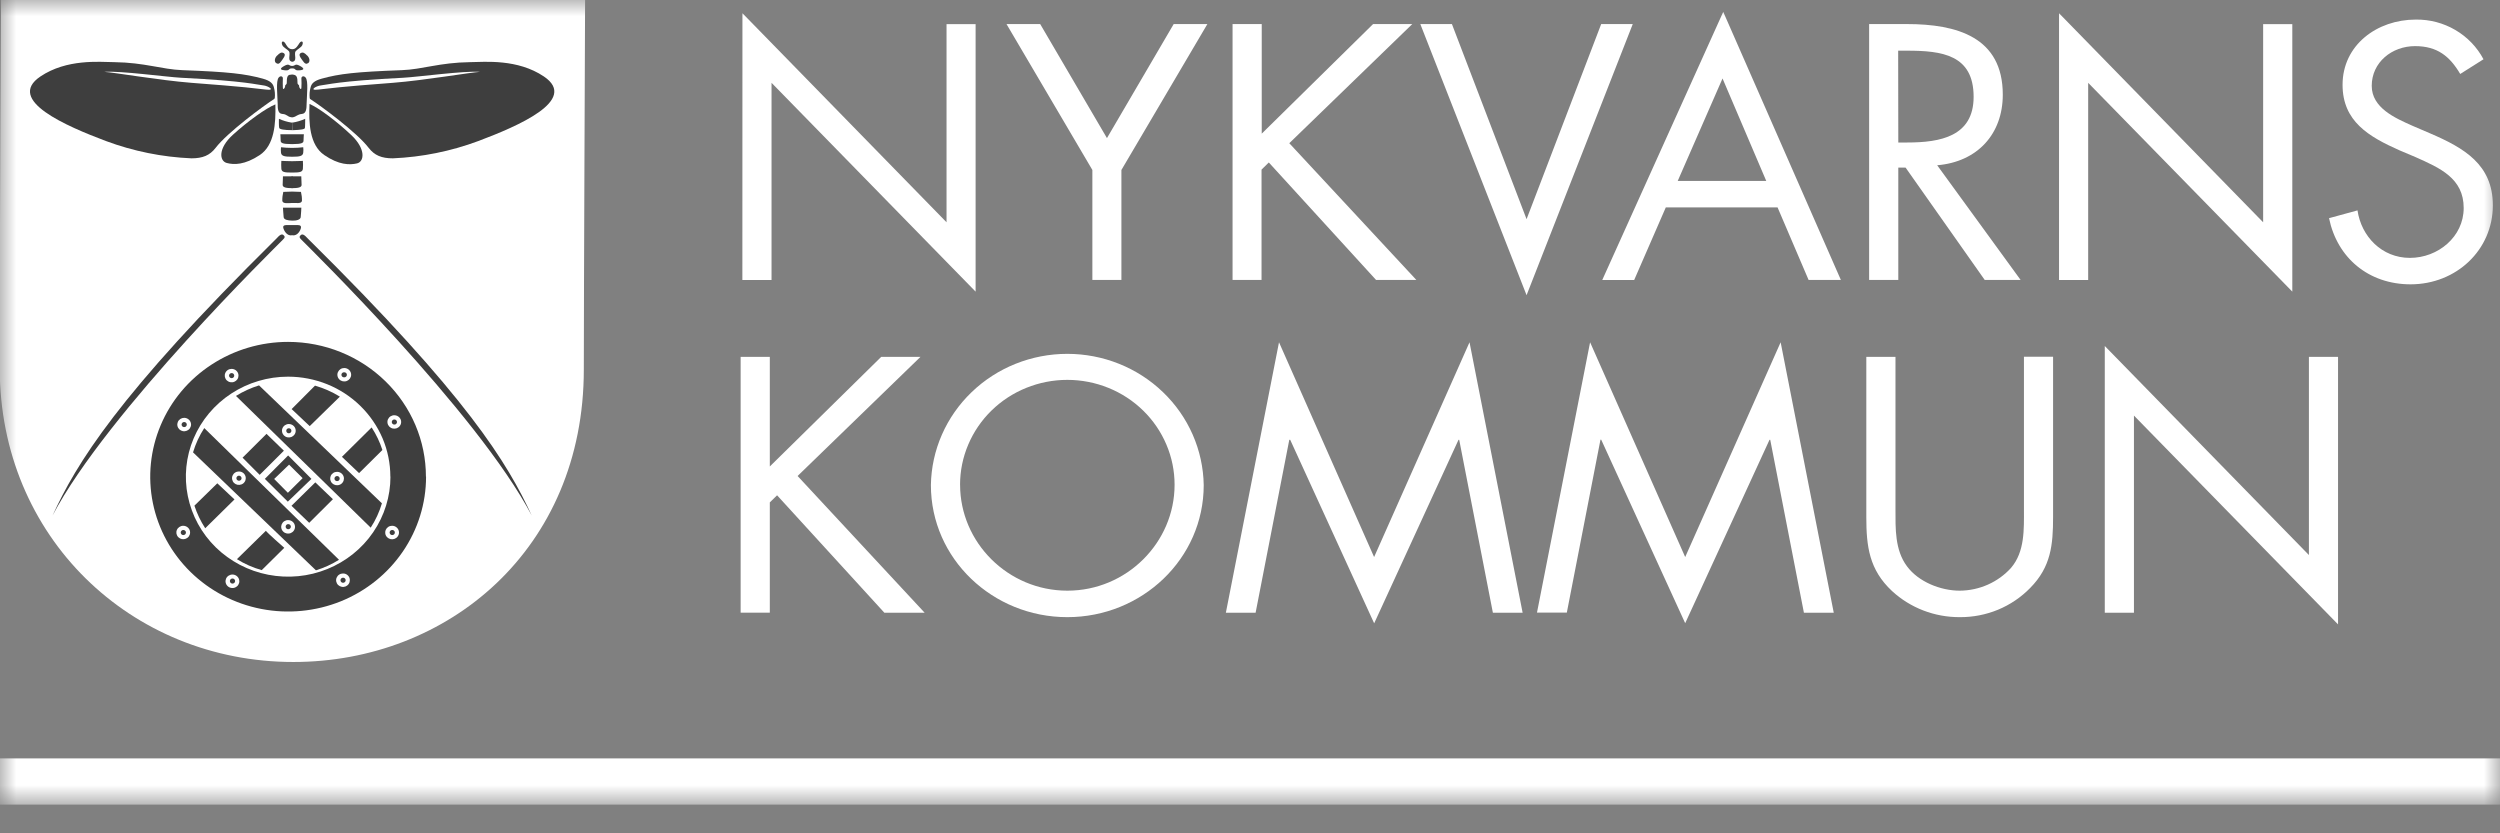 <?xml version="1.0" encoding="UTF-8"?> <svg xmlns="http://www.w3.org/2000/svg" width="78" height="26" viewBox="0 0 78 26" fill="none"><rect x="0" y="0" width="78" height="26" fill="#808080" stroke="none"/><mask id="mask0_2002_5738" style="mask-type:luminance" maskUnits="userSpaceOnUse" x="0" y="0" width="78" height="26"><path d="M78 0H0V25.105H78V0Z" fill="white"></path></mask><g mask="url(#mask0_2002_5738)"><path d="M9.089 4.495H9.145" stroke="#3E3E3E" stroke-width="0.44"></path><path d="M0.041 0H18.255C18.255 0 18.215 9.398 18.215 11.53C18.215 17.139 13.973 20.654 9.155 20.654C4.075 20.654 -0.008 16.744 -0.008 11.492C-0.008 6.24 0.033 0 0.033 0H0.041Z" fill="white"></path><path d="M9.671 3.085C10.021 3.309 11.138 4.137 11.502 4.612C11.683 4.848 11.906 4.94 12.256 4.94C13.168 4.901 14.069 4.719 14.922 4.401C16.147 3.94 18.065 3.124 16.969 2.386C16.147 1.834 15.138 1.932 14.666 1.939C13.71 1.952 13.185 2.165 12.539 2.189C11.098 2.242 10.588 2.302 10.04 2.453C9.797 2.519 9.716 2.61 9.69 2.728C9.66 2.835 9.651 2.947 9.663 3.057" fill="#3E3E3E"></path><path d="M9.132 1.926C9.186 1.913 9.213 1.886 9.213 1.807C9.213 1.727 9.186 1.649 9.227 1.596C9.267 1.543 9.397 1.482 9.429 1.412C9.483 1.294 9.405 1.252 9.341 1.347C9.301 1.406 9.237 1.534 9.133 1.534H9.106C8.996 1.534 8.934 1.406 8.898 1.347C8.833 1.252 8.756 1.294 8.81 1.412C8.842 1.482 8.972 1.544 9.012 1.596C9.053 1.648 9.025 1.728 9.025 1.807C9.025 1.885 9.052 1.908 9.106 1.926H9.132Z" fill="#3E3E3E"></path><path d="M9.131 2.057H9.111C9.007 2.057 9.03 1.968 8.869 2.057C8.707 2.146 8.748 2.185 8.899 2.195C9.05 2.206 8.991 2.135 9.101 2.135H9.128C9.239 2.135 9.179 2.205 9.33 2.195C9.481 2.186 9.522 2.146 9.36 2.057C9.199 1.968 9.219 2.057 9.118 2.057" fill="#3E3E3E"></path><path d="M8.647 1.731C8.56 1.815 8.555 1.929 8.617 1.969C8.678 2.008 8.721 1.988 8.768 1.919C8.815 1.849 8.94 1.715 8.859 1.662C8.779 1.609 8.718 1.662 8.651 1.731H8.647Z" fill="#3E3E3E"></path><path d="M9.149 3.657C9.253 3.634 9.279 3.568 9.421 3.555C9.563 3.542 9.563 3.368 9.566 3.25C9.573 2.954 9.626 2.529 9.535 2.42C9.476 2.35 9.394 2.381 9.404 2.46C9.409 2.549 9.409 2.638 9.404 2.726C9.404 2.835 9.333 2.747 9.333 2.687C9.333 2.627 9.282 2.657 9.282 2.579C9.282 2.42 9.261 2.349 9.162 2.331C9.131 2.322 9.098 2.322 9.068 2.331C8.964 2.331 8.947 2.42 8.947 2.579C8.947 2.657 8.896 2.628 8.896 2.687C8.896 2.746 8.825 2.835 8.825 2.726C8.821 2.638 8.821 2.549 8.825 2.46C8.836 2.381 8.753 2.35 8.695 2.42C8.604 2.529 8.658 2.954 8.664 3.25C8.664 3.371 8.664 3.548 8.809 3.555C8.953 3.562 8.97 3.644 9.081 3.657C9.103 3.664 9.127 3.664 9.149 3.657Z" fill="#3E3E3E"></path><path d="M8.592 3.257C8.606 3.85 8.566 4.534 8.101 4.84C7.637 5.147 7.3 5.146 7.072 5.084C6.844 5.021 6.798 4.631 7.266 4.205C7.734 3.78 8.307 3.369 8.592 3.257Z" fill="#3E3E3E"></path><path d="M8.559 3.085C8.21 3.309 7.091 4.137 6.728 4.612C6.547 4.848 6.324 4.94 5.974 4.94C5.062 4.901 4.162 4.719 3.308 4.401C2.083 3.94 0.166 3.124 1.261 2.386C2.083 1.834 3.093 1.932 3.563 1.939C4.52 1.952 5.045 2.165 5.691 2.189C7.132 2.242 7.641 2.302 8.196 2.453C8.438 2.519 8.519 2.61 8.546 2.728C8.576 2.835 8.585 2.947 8.573 3.057" fill="#3E3E3E"></path><path d="M9.584 1.731C9.67 1.815 9.675 1.929 9.615 1.969C9.554 2.008 9.511 1.988 9.463 1.919C9.415 1.849 9.291 1.715 9.372 1.662C9.453 1.609 9.514 1.662 9.58 1.731H9.584Z" fill="#3E3E3E"></path><path d="M9.657 3.243C9.63 3.835 9.657 4.519 10.114 4.835C10.572 5.15 10.909 5.151 11.138 5.098C11.367 5.045 11.421 4.651 10.963 4.217C10.505 3.783 9.939 3.361 9.657 3.243Z" fill="#3E3E3E"></path><path d="M3.254 2.242C3.726 2.202 5.22 2.404 5.649 2.426C7.695 2.528 8.044 2.65 8.208 2.663C8.371 2.677 8.61 2.834 8.301 2.795C7.48 2.693 6.388 2.618 5.972 2.584C4.962 2.504 3.552 2.258 3.252 2.242H3.254Z" fill="white"></path><path d="M14.976 2.242C14.505 2.202 13.01 2.404 12.581 2.426C10.533 2.528 10.185 2.65 10.022 2.663C9.859 2.677 9.619 2.834 9.927 2.795C10.749 2.693 11.84 2.618 12.257 2.584C13.268 2.504 14.677 2.258 14.977 2.242H14.976Z" fill="white"></path><path d="M9.1 4.496C8.807 4.496 8.757 4.457 8.757 4.388C8.757 4.319 8.747 4.19 8.747 4.19H9.481C9.481 4.19 9.47 4.319 9.47 4.388C9.47 4.457 9.419 4.496 9.127 4.496" fill="#3E3E3E"></path><path d="M9.127 5.384C9.36 5.384 9.44 5.365 9.45 5.266C9.456 5.184 9.456 5.101 9.45 5.019C9.45 5.019 9.228 5.029 9.127 5.029H9.1C8.996 5.029 8.778 5.019 8.778 5.019C8.772 5.101 8.772 5.184 8.778 5.266C8.788 5.368 8.868 5.384 9.1 5.384H9.127Z" fill="#3E3E3E"></path><path d="M9.129 6.48H8.829C8.829 6.48 8.84 6.697 8.85 6.777C8.861 6.856 8.972 6.878 9.116 6.884C9.26 6.889 9.373 6.849 9.382 6.777C9.392 6.704 9.402 6.48 9.402 6.48H9.129Z" fill="#3E3E3E"></path><path d="M9.127 7.34C9.289 7.369 9.38 7.171 9.39 7.112C9.399 7.052 9.37 7.023 9.299 7.023H8.928C8.859 7.023 8.824 7.052 8.838 7.112C8.851 7.171 8.942 7.369 9.1 7.34H9.127Z" fill="#3E3E3E"></path><path d="M8.849 7.34C8.931 7.407 8.839 7.458 8.768 7.536C8.697 7.614 3.335 12.851 1.638 16.087C2.392 14.458 3.631 12.376 8.615 7.453C8.735 7.32 8.79 7.288 8.85 7.338L8.849 7.34Z" fill="#3E3E3E"></path><path d="M9.129 3.825C9.265 3.803 9.397 3.763 9.522 3.707C9.522 3.707 9.522 3.953 9.513 3.993C9.504 4.032 9.409 4.052 9.129 4.062" fill="#3E3E3E"></path><path d="M9.097 5.502C9.238 5.502 9.4 5.502 9.4 5.502C9.4 5.502 9.41 5.69 9.41 5.769C9.41 5.849 9.299 5.871 9.098 5.871" fill="#3E3E3E"></path><path d="M9.381 7.34C9.298 7.407 9.39 7.458 9.461 7.536C9.532 7.614 14.895 12.851 16.591 16.087C15.837 14.458 14.598 12.376 9.614 7.453C9.492 7.32 9.439 7.288 9.379 7.338L9.381 7.34Z" fill="#3E3E3E"></path><path d="M9.39 5.987L9.131 5.978H9.098L8.839 5.987C8.817 6.078 8.806 6.17 8.808 6.263C8.818 6.365 8.985 6.337 9.114 6.333C9.244 6.329 9.411 6.365 9.421 6.263C9.423 6.17 9.412 6.078 9.39 5.987Z" fill="#3E3E3E"></path><path d="M9.461 4.594C9.35 4.607 9.239 4.614 9.128 4.614H9.101C8.989 4.614 8.878 4.607 8.767 4.594C8.761 4.65 8.761 4.706 8.767 4.762C8.778 4.871 8.879 4.89 9.101 4.89H9.128C9.349 4.89 9.45 4.871 9.461 4.762C9.468 4.706 9.468 4.65 9.461 4.594Z" fill="#3E3E3E"></path><path d="M13.293 14.872C13.293 15.704 13.041 16.517 12.568 17.209C12.095 17.901 11.424 18.44 10.638 18.759C9.851 19.077 8.986 19.161 8.152 18.999C7.317 18.837 6.55 18.437 5.948 17.849C5.347 17.261 4.936 16.511 4.77 15.695C4.604 14.88 4.689 14.034 5.014 13.265C5.339 12.496 5.89 11.839 6.598 11.377C7.305 10.915 8.137 10.667 8.988 10.667C10.129 10.667 11.223 11.11 12.029 11.899C12.836 12.688 13.289 13.757 13.289 14.872H13.293Z" fill="#3E3E3E"></path><path d="M9.129 4.061C8.846 4.061 8.728 4.032 8.712 3.993C8.697 3.953 8.702 3.707 8.702 3.707C8.827 3.763 8.96 3.803 9.096 3.825H9.136" fill="#3E3E3E"></path><path d="M12.182 14.872C12.182 15.489 11.995 16.092 11.644 16.605C11.294 17.118 10.796 17.518 10.212 17.754C9.629 17.991 8.988 18.052 8.369 17.932C7.75 17.812 7.181 17.515 6.734 17.079C6.288 16.643 5.984 16.087 5.861 15.482C5.737 14.877 5.8 14.25 6.041 13.679C6.283 13.109 6.691 12.622 7.216 12.279C7.74 11.936 8.357 11.752 8.988 11.752C9.408 11.752 9.823 11.833 10.21 11.989C10.597 12.146 10.949 12.376 11.245 12.666C11.541 12.956 11.776 13.3 11.937 13.678C12.097 14.057 12.179 14.462 12.179 14.872H12.182Z" fill="white"></path><path d="M9.131 5.502C8.991 5.502 8.828 5.502 8.828 5.502C8.828 5.502 8.819 5.69 8.819 5.769C8.819 5.849 8.929 5.871 9.131 5.871" fill="#3E3E3E"></path><path d="M12.449 16.615C12.449 16.657 12.436 16.698 12.412 16.732C12.389 16.767 12.355 16.794 12.316 16.81C12.276 16.826 12.233 16.83 12.191 16.822C12.149 16.813 12.111 16.793 12.081 16.764C12.05 16.734 12.03 16.696 12.022 16.655C12.014 16.615 12.018 16.572 12.034 16.534C12.051 16.495 12.079 16.462 12.114 16.439C12.15 16.416 12.192 16.404 12.234 16.404C12.262 16.404 12.29 16.41 12.317 16.42C12.343 16.431 12.366 16.447 12.386 16.466C12.406 16.486 12.422 16.509 12.433 16.534C12.444 16.56 12.449 16.587 12.449 16.615Z" fill="white"></path><path d="M12.319 16.616C12.319 16.637 12.311 16.657 12.296 16.672C12.28 16.686 12.26 16.694 12.239 16.694C12.223 16.695 12.207 16.69 12.193 16.681C12.18 16.673 12.169 16.66 12.163 16.646C12.157 16.631 12.155 16.615 12.158 16.6C12.161 16.584 12.169 16.57 12.18 16.559C12.192 16.548 12.206 16.54 12.222 16.537C12.238 16.534 12.255 16.536 12.269 16.542C12.284 16.548 12.297 16.558 12.306 16.572C12.315 16.585 12.319 16.6 12.319 16.616Z" fill="#3E3E3E"></path><path d="M10.915 18.103C10.915 18.144 10.903 18.185 10.879 18.219C10.856 18.254 10.822 18.281 10.783 18.297C10.744 18.312 10.701 18.317 10.659 18.308C10.617 18.3 10.579 18.28 10.549 18.251C10.519 18.222 10.499 18.184 10.491 18.144C10.482 18.103 10.486 18.061 10.503 18.023C10.519 17.984 10.546 17.951 10.582 17.928C10.617 17.905 10.658 17.893 10.701 17.893C10.729 17.892 10.758 17.897 10.784 17.907C10.81 17.918 10.834 17.933 10.854 17.953C10.874 17.972 10.89 17.996 10.901 18.022C10.911 18.047 10.916 18.075 10.915 18.103Z" fill="white"></path><path d="M10.785 18.103C10.785 18.124 10.777 18.145 10.761 18.16C10.746 18.174 10.726 18.183 10.704 18.183C10.682 18.183 10.662 18.174 10.646 18.16C10.631 18.145 10.623 18.124 10.623 18.103C10.623 18.082 10.631 18.062 10.646 18.047C10.662 18.032 10.682 18.024 10.704 18.024C10.726 18.024 10.746 18.032 10.761 18.047C10.777 18.062 10.785 18.082 10.785 18.103Z" fill="#3E3E3E"></path><path d="M7.467 18.129C7.469 18.171 7.457 18.212 7.434 18.248C7.412 18.284 7.378 18.312 7.339 18.329C7.3 18.346 7.256 18.351 7.214 18.343C7.172 18.336 7.133 18.317 7.102 18.287C7.071 18.258 7.05 18.22 7.041 18.179C7.032 18.138 7.036 18.095 7.052 18.056C7.068 18.017 7.096 17.984 7.132 17.961C7.168 17.938 7.21 17.925 7.253 17.925C7.308 17.925 7.362 17.947 7.402 17.985C7.442 18.023 7.465 18.074 7.467 18.129Z" fill="white"></path><path d="M7.335 18.129C7.335 18.139 7.333 18.149 7.329 18.159C7.325 18.169 7.319 18.177 7.312 18.185C7.304 18.192 7.295 18.198 7.286 18.202C7.276 18.206 7.265 18.208 7.255 18.208C7.239 18.208 7.223 18.204 7.209 18.195C7.196 18.187 7.185 18.174 7.179 18.16C7.173 18.145 7.171 18.129 7.174 18.114C7.177 18.098 7.185 18.084 7.196 18.073C7.207 18.062 7.222 18.054 7.237 18.051C7.253 18.048 7.27 18.049 7.285 18.055C7.299 18.061 7.312 18.071 7.321 18.084C7.33 18.098 7.335 18.113 7.335 18.129Z" fill="#3E3E3E"></path><path d="M5.931 16.615C5.931 16.656 5.918 16.697 5.895 16.731C5.871 16.766 5.837 16.792 5.798 16.808C5.759 16.824 5.716 16.828 5.674 16.82C5.633 16.811 5.595 16.791 5.565 16.762C5.535 16.733 5.515 16.695 5.506 16.654C5.498 16.614 5.502 16.572 5.519 16.534C5.535 16.495 5.563 16.463 5.598 16.44C5.633 16.417 5.674 16.404 5.717 16.404C5.745 16.404 5.773 16.41 5.799 16.42C5.825 16.431 5.849 16.446 5.869 16.466C5.889 16.485 5.905 16.509 5.916 16.534C5.926 16.56 5.932 16.587 5.931 16.615Z" fill="white"></path><path d="M5.801 16.616C5.801 16.637 5.793 16.657 5.778 16.672C5.762 16.686 5.742 16.694 5.721 16.694C5.705 16.695 5.689 16.69 5.675 16.681C5.662 16.673 5.651 16.66 5.645 16.646C5.639 16.631 5.637 16.615 5.64 16.6C5.643 16.584 5.651 16.57 5.662 16.559C5.674 16.548 5.688 16.54 5.704 16.537C5.72 16.534 5.736 16.536 5.751 16.542C5.766 16.548 5.779 16.558 5.788 16.572C5.797 16.585 5.801 16.6 5.801 16.616Z" fill="#3E3E3E"></path><path d="M5.961 13.245C5.961 13.286 5.948 13.327 5.925 13.362C5.902 13.396 5.868 13.423 5.829 13.439C5.79 13.455 5.747 13.46 5.705 13.452C5.663 13.444 5.625 13.424 5.595 13.395C5.565 13.365 5.544 13.328 5.536 13.287C5.527 13.246 5.532 13.204 5.548 13.166C5.564 13.127 5.592 13.095 5.627 13.072C5.662 13.049 5.704 13.036 5.746 13.036C5.803 13.036 5.857 13.058 5.897 13.097C5.938 13.136 5.96 13.189 5.961 13.245Z" fill="white"></path><path d="M5.828 13.245C5.828 13.261 5.823 13.277 5.814 13.29C5.806 13.303 5.793 13.313 5.778 13.32C5.763 13.326 5.747 13.327 5.731 13.324C5.715 13.321 5.7 13.314 5.689 13.303C5.678 13.291 5.67 13.277 5.667 13.262C5.664 13.246 5.665 13.23 5.672 13.216C5.678 13.201 5.689 13.189 5.702 13.18C5.716 13.171 5.731 13.167 5.748 13.167C5.769 13.167 5.789 13.175 5.804 13.19C5.819 13.205 5.828 13.225 5.828 13.245Z" fill="#3E3E3E"></path><path d="M7.441 11.719C7.441 11.76 7.429 11.8 7.405 11.835C7.381 11.87 7.348 11.896 7.309 11.912C7.27 11.928 7.226 11.932 7.185 11.924C7.143 11.916 7.105 11.896 7.075 11.867C7.045 11.838 7.025 11.8 7.016 11.759C7.008 11.719 7.012 11.677 7.029 11.638C7.045 11.6 7.072 11.567 7.108 11.544C7.143 11.521 7.184 11.509 7.227 11.509C7.255 11.509 7.283 11.514 7.309 11.525C7.335 11.535 7.358 11.551 7.378 11.57C7.398 11.59 7.414 11.613 7.425 11.638C7.436 11.664 7.441 11.691 7.441 11.719Z" fill="white"></path><path d="M7.308 11.719C7.308 11.74 7.3 11.76 7.285 11.775C7.269 11.79 7.249 11.799 7.227 11.799C7.206 11.799 7.185 11.79 7.17 11.775C7.154 11.76 7.146 11.74 7.146 11.719C7.146 11.698 7.154 11.678 7.17 11.663C7.185 11.648 7.206 11.64 7.227 11.64C7.249 11.64 7.269 11.648 7.285 11.663C7.3 11.678 7.308 11.698 7.308 11.719Z" fill="#3E3E3E"></path><path d="M10.956 11.692C10.956 11.733 10.943 11.774 10.919 11.809C10.895 11.843 10.861 11.87 10.822 11.886C10.782 11.902 10.739 11.905 10.697 11.897C10.655 11.888 10.617 11.868 10.587 11.838C10.557 11.808 10.537 11.77 10.53 11.729C10.522 11.688 10.527 11.645 10.545 11.607C10.562 11.569 10.59 11.537 10.626 11.514C10.662 11.492 10.705 11.481 10.747 11.482C10.803 11.484 10.856 11.506 10.895 11.546C10.934 11.585 10.956 11.637 10.956 11.692Z" fill="white"></path><path d="M10.823 11.693C10.823 11.704 10.821 11.714 10.817 11.723C10.813 11.733 10.807 11.742 10.8 11.749C10.792 11.757 10.783 11.762 10.773 11.767C10.764 11.771 10.753 11.773 10.742 11.773C10.731 11.774 10.72 11.773 10.709 11.769C10.698 11.766 10.688 11.76 10.679 11.753C10.671 11.745 10.664 11.736 10.659 11.726C10.655 11.716 10.652 11.705 10.652 11.694C10.652 11.682 10.655 11.671 10.659 11.661C10.664 11.651 10.671 11.642 10.679 11.634C10.688 11.627 10.698 11.621 10.709 11.618C10.72 11.615 10.731 11.614 10.742 11.615C10.764 11.615 10.784 11.623 10.799 11.638C10.814 11.652 10.823 11.672 10.823 11.693Z" fill="#3E3E3E"></path><path d="M12.516 13.166C12.516 13.208 12.503 13.249 12.479 13.283C12.455 13.318 12.421 13.344 12.382 13.36C12.342 13.375 12.299 13.379 12.257 13.37C12.215 13.362 12.177 13.341 12.147 13.311C12.118 13.281 12.098 13.243 12.091 13.202C12.083 13.161 12.088 13.119 12.105 13.081C12.123 13.042 12.151 13.01 12.187 12.988C12.223 12.966 12.265 12.954 12.308 12.956C12.364 12.957 12.417 12.98 12.456 13.02C12.495 13.059 12.517 13.112 12.516 13.166Z" fill="white"></path><path d="M12.386 13.167C12.386 13.183 12.381 13.198 12.372 13.211C12.363 13.225 12.351 13.235 12.336 13.241C12.321 13.247 12.305 13.248 12.289 13.245C12.273 13.242 12.258 13.235 12.247 13.223C12.236 13.212 12.228 13.198 12.225 13.183C12.222 13.167 12.223 13.151 12.23 13.137C12.236 13.122 12.246 13.11 12.259 13.101C12.273 13.092 12.289 13.088 12.305 13.088C12.326 13.088 12.347 13.096 12.362 13.111C12.377 13.126 12.386 13.146 12.386 13.167Z" fill="#3E3E3E"></path><path d="M7.362 12.353L11.566 16.463C11.719 16.227 11.836 15.972 11.916 15.704L8.082 12.024C7.828 12.103 7.586 12.213 7.362 12.353Z" fill="#3E3E3E"></path><path d="M9.667 13.291L10.604 12.375C10.363 12.226 10.102 12.111 9.828 12.032L9.099 12.763L9.664 13.296L9.667 13.291Z" fill="#3E3E3E"></path><path d="M7.316 15.582L6.403 16.481C6.26 16.262 6.147 16.025 6.066 15.777L6.78 15.079L7.316 15.582Z" fill="#3E3E3E"></path><path d="M7.568 14.28L8.315 13.536L8.857 14.062L8.102 14.815L7.568 14.28Z" fill="#3E3E3E"></path><path d="M11.202 14.762L11.931 14.04C11.851 13.792 11.738 13.556 11.595 13.336L10.668 14.253L11.204 14.762H11.202Z" fill="#3E3E3E"></path><path d="M8.87 17.092L8.166 17.788C7.893 17.711 7.632 17.596 7.392 17.446L8.296 16.56C8.319 16.61 8.87 17.092 8.87 17.092Z" fill="#3E3E3E"></path><path d="M9.094 15.781L9.838 15.05L10.387 15.575L9.647 16.312L9.094 15.781Z" fill="#3E3E3E"></path><path d="M10.577 17.465L6.373 13.356C6.22 13.591 6.103 13.846 6.023 14.114L9.857 17.794C10.111 17.716 10.353 17.605 10.577 17.465Z" fill="#3E3E3E"></path><path d="M8.263 14.941L8.99 14.21L9.717 14.941L8.98 15.652L8.263 14.941Z" fill="#3E3E3E"></path><path d="M10.731 14.929C10.731 14.971 10.719 15.011 10.695 15.046C10.672 15.081 10.639 15.108 10.599 15.124C10.56 15.14 10.517 15.144 10.475 15.136C10.434 15.128 10.395 15.108 10.365 15.079C10.335 15.05 10.315 15.012 10.306 14.972C10.298 14.931 10.302 14.889 10.318 14.85C10.334 14.812 10.362 14.779 10.397 14.756C10.432 14.733 10.474 14.721 10.517 14.721C10.573 14.721 10.628 14.743 10.668 14.782C10.708 14.821 10.731 14.874 10.731 14.929Z" fill="white"></path><path d="M8.554 14.944L9.019 14.497L9.442 14.918L8.982 15.375L8.554 14.944Z" fill="white"></path><path d="M7.668 14.92C7.668 14.961 7.656 15.002 7.632 15.036C7.609 15.071 7.575 15.098 7.536 15.113C7.497 15.129 7.454 15.133 7.412 15.125C7.37 15.117 7.332 15.097 7.302 15.068C7.272 15.039 7.252 15.001 7.244 14.961C7.235 14.92 7.239 14.878 7.256 14.839C7.272 14.801 7.299 14.768 7.335 14.745C7.37 14.722 7.411 14.71 7.454 14.71C7.511 14.71 7.565 14.732 7.606 14.771C7.646 14.811 7.668 14.864 7.668 14.92Z" fill="white"></path><path d="M9.226 13.439C9.226 13.481 9.214 13.521 9.19 13.556C9.167 13.59 9.133 13.617 9.094 13.633C9.055 13.649 9.012 13.653 8.97 13.645C8.928 13.637 8.89 13.617 8.86 13.588C8.83 13.558 8.81 13.521 8.801 13.48C8.793 13.439 8.797 13.397 8.814 13.359C8.83 13.321 8.857 13.288 8.893 13.265C8.928 13.242 8.969 13.229 9.012 13.229C9.069 13.229 9.123 13.252 9.164 13.291C9.204 13.33 9.226 13.384 9.226 13.439Z" fill="white"></path><path d="M9.204 16.43C9.206 16.472 9.194 16.514 9.171 16.549C9.149 16.585 9.115 16.613 9.076 16.63C9.037 16.647 8.993 16.652 8.951 16.645C8.909 16.637 8.87 16.618 8.839 16.588C8.808 16.559 8.787 16.522 8.778 16.48C8.769 16.439 8.773 16.397 8.789 16.358C8.806 16.319 8.833 16.285 8.869 16.262C8.905 16.239 8.947 16.226 8.99 16.227C9.046 16.227 9.099 16.248 9.139 16.286C9.179 16.324 9.202 16.376 9.204 16.43Z" fill="white"></path><path d="M7.537 14.921C7.537 14.931 7.535 14.941 7.531 14.951C7.527 14.96 7.521 14.969 7.513 14.976C7.506 14.984 7.497 14.99 7.487 14.993C7.477 14.997 7.466 14.999 7.456 14.999C7.445 14.999 7.435 14.997 7.425 14.993C7.415 14.989 7.406 14.984 7.399 14.976C7.391 14.969 7.385 14.96 7.381 14.951C7.377 14.941 7.375 14.931 7.376 14.921C7.375 14.91 7.377 14.9 7.381 14.89C7.385 14.881 7.391 14.872 7.399 14.865C7.406 14.857 7.415 14.851 7.425 14.847C7.435 14.843 7.445 14.841 7.456 14.841C7.477 14.841 7.498 14.85 7.513 14.865C7.528 14.88 7.537 14.9 7.537 14.921Z" fill="#3E3E3E"></path><path d="M9.092 13.44C9.092 13.451 9.09 13.461 9.086 13.47C9.082 13.48 9.076 13.489 9.069 13.496C9.061 13.503 9.052 13.509 9.042 13.513C9.032 13.517 9.022 13.519 9.011 13.519C9.001 13.519 8.99 13.517 8.98 13.513C8.971 13.509 8.962 13.503 8.954 13.496C8.947 13.489 8.941 13.48 8.937 13.47C8.933 13.461 8.931 13.451 8.931 13.44C8.931 13.43 8.933 13.42 8.937 13.41C8.941 13.4 8.947 13.392 8.954 13.384C8.962 13.377 8.97 13.371 8.98 13.367C8.99 13.363 9.001 13.361 9.011 13.361C9.033 13.361 9.053 13.369 9.069 13.384C9.084 13.399 9.092 13.419 9.092 13.44Z" fill="#3E3E3E"></path><path d="M10.598 14.93C10.598 14.946 10.594 14.962 10.585 14.975C10.576 14.988 10.563 14.998 10.549 15.005C10.534 15.011 10.517 15.012 10.502 15.009C10.486 15.007 10.471 14.999 10.46 14.988C10.448 14.977 10.44 14.963 10.437 14.947C10.434 14.932 10.435 14.916 10.442 14.901C10.448 14.887 10.458 14.874 10.472 14.866C10.485 14.857 10.501 14.852 10.517 14.852C10.527 14.852 10.538 14.854 10.548 14.858C10.558 14.862 10.567 14.867 10.574 14.875C10.582 14.882 10.588 14.891 10.592 14.9C10.596 14.91 10.598 14.92 10.598 14.93Z" fill="#3E3E3E"></path><path d="M9.075 16.431C9.075 16.447 9.07 16.462 9.062 16.475C9.053 16.488 9.04 16.499 9.025 16.505C9.01 16.511 8.994 16.513 8.978 16.51C8.962 16.507 8.948 16.5 8.936 16.488C8.925 16.477 8.917 16.463 8.914 16.448C8.911 16.432 8.912 16.416 8.918 16.402C8.924 16.387 8.935 16.375 8.948 16.366C8.962 16.357 8.977 16.352 8.993 16.352C9.015 16.352 9.035 16.361 9.051 16.375C9.066 16.39 9.074 16.41 9.075 16.431Z" fill="#3E3E3E"></path><path d="M23.164 0.413L29.532 6.935V0.752H30.439V9.099L24.072 2.584V8.735H23.162L23.164 0.413Z" fill="white"></path><path d="M31.403 0.751H32.454L34.537 4.309L36.619 0.751H37.67L34.988 5.303V8.734H34.082V5.303L31.403 0.751Z" fill="white"></path><path d="M42.84 0.751H44.063L40.226 4.468L44.19 8.734H42.933L39.587 5.069L39.36 5.292V8.733H38.456V0.751H39.366V4.17L42.84 0.751Z" fill="white"></path><path d="M47.629 6.838L49.957 0.751H50.942L47.629 9.21L44.314 0.751H45.3L47.629 6.838Z" fill="white"></path><path d="M51.973 6.471L50.986 8.737H49.99L53.765 0.37L57.435 8.734H56.428L55.46 6.471H51.973ZM53.743 2.448L52.345 5.645H55.107L53.743 2.448Z" fill="white"></path><path d="M59.227 8.734H58.317V0.751H59.497C61.047 0.751 62.487 1.153 62.487 2.953C62.487 4.182 61.696 5.05 60.44 5.156L63.043 8.734H61.923L59.454 5.229H59.227V8.734ZM59.227 4.446H59.509C60.538 4.446 61.577 4.256 61.577 3.021C61.577 1.708 60.592 1.581 59.494 1.581H59.223L59.227 4.446Z" fill="white"></path><path d="M64.242 0.413L70.61 6.935V0.752H71.52V9.099L65.151 2.584V8.735H64.242V0.413Z" fill="white"></path><path d="M76.759 2.308C76.434 1.757 76.045 1.439 75.351 1.439C74.623 1.439 73.998 1.948 73.998 2.678C73.998 3.366 74.727 3.684 75.275 3.927L75.817 4.16C76.879 4.615 77.777 5.134 77.777 6.405C77.777 7.802 76.632 8.871 75.211 8.871C73.9 8.871 72.92 8.046 72.666 6.807L73.554 6.564C73.673 7.378 74.312 8.046 75.189 8.046C76.066 8.046 76.867 7.389 76.867 6.489C76.867 5.558 76.121 5.24 75.363 4.901L74.864 4.69C73.911 4.266 73.088 3.79 73.088 2.646C73.088 1.408 74.16 0.611 75.373 0.611C75.808 0.605 76.236 0.718 76.609 0.937C76.982 1.156 77.285 1.472 77.485 1.849L76.759 2.308Z" fill="white"></path><path d="M27.494 11.134H28.719L24.885 14.851L28.849 19.117H27.592L24.245 15.453L24.018 15.675V19.116H23.108V11.134H24.018V14.554L27.494 11.134Z" fill="white"></path><path d="M37.556 15.136C37.556 17.433 35.629 19.255 33.3 19.255C30.972 19.255 29.044 17.433 29.044 15.136C29.061 14.044 29.517 13.002 30.314 12.236C31.11 11.469 32.183 11.04 33.3 11.04C34.418 11.04 35.49 11.469 36.286 12.236C37.083 13.002 37.539 14.044 37.556 15.136ZM29.955 15.126C29.955 16.925 31.449 18.429 33.302 18.429C35.154 18.429 36.647 16.925 36.647 15.124C36.647 14.694 36.561 14.269 36.392 13.872C36.224 13.475 35.978 13.114 35.667 12.81C35.356 12.506 34.987 12.265 34.581 12.101C34.175 11.937 33.74 11.852 33.3 11.852C32.861 11.852 32.426 11.937 32.02 12.101C31.614 12.265 31.245 12.506 30.934 12.81C30.623 13.114 30.377 13.475 30.209 13.872C30.04 14.269 29.954 14.694 29.954 15.124L29.955 15.126Z" fill="white"></path><path d="M39.905 10.679L42.872 17.38L45.849 10.679L47.506 19.117H46.578L45.527 13.721H45.506L42.874 19.448L40.254 13.721H40.226L39.175 19.117H38.247L39.905 10.679Z" fill="white"></path><path d="M49.611 10.679L52.578 17.38L55.556 10.679L57.213 19.117H56.282L55.231 13.721H55.209L52.578 19.444L49.957 13.717H49.935L48.885 19.113H47.954L49.611 10.679Z" fill="white"></path><path d="M59.139 15.888C59.139 16.481 59.117 17.159 59.497 17.667C59.854 18.153 60.547 18.429 61.143 18.429C61.446 18.427 61.746 18.363 62.022 18.24C62.298 18.117 62.545 17.939 62.745 17.717C63.179 17.208 63.147 16.509 63.147 15.884V11.13H64.056V16.132C64.056 17 63.991 17.688 63.341 18.345C63.058 18.635 62.717 18.866 62.339 19.023C61.96 19.179 61.554 19.258 61.143 19.255C60.358 19.258 59.602 18.967 59.031 18.44C58.317 17.774 58.229 17.043 58.229 16.133V11.134H59.139V15.888Z" fill="white"></path><path d="M65.669 10.795L72.038 17.317V11.134H72.947V19.481L66.579 12.966V19.118H65.669V10.795Z" fill="white"></path><path d="M78 23.662H-0V25.104H78V23.662Z" fill="white"></path></g></svg> 